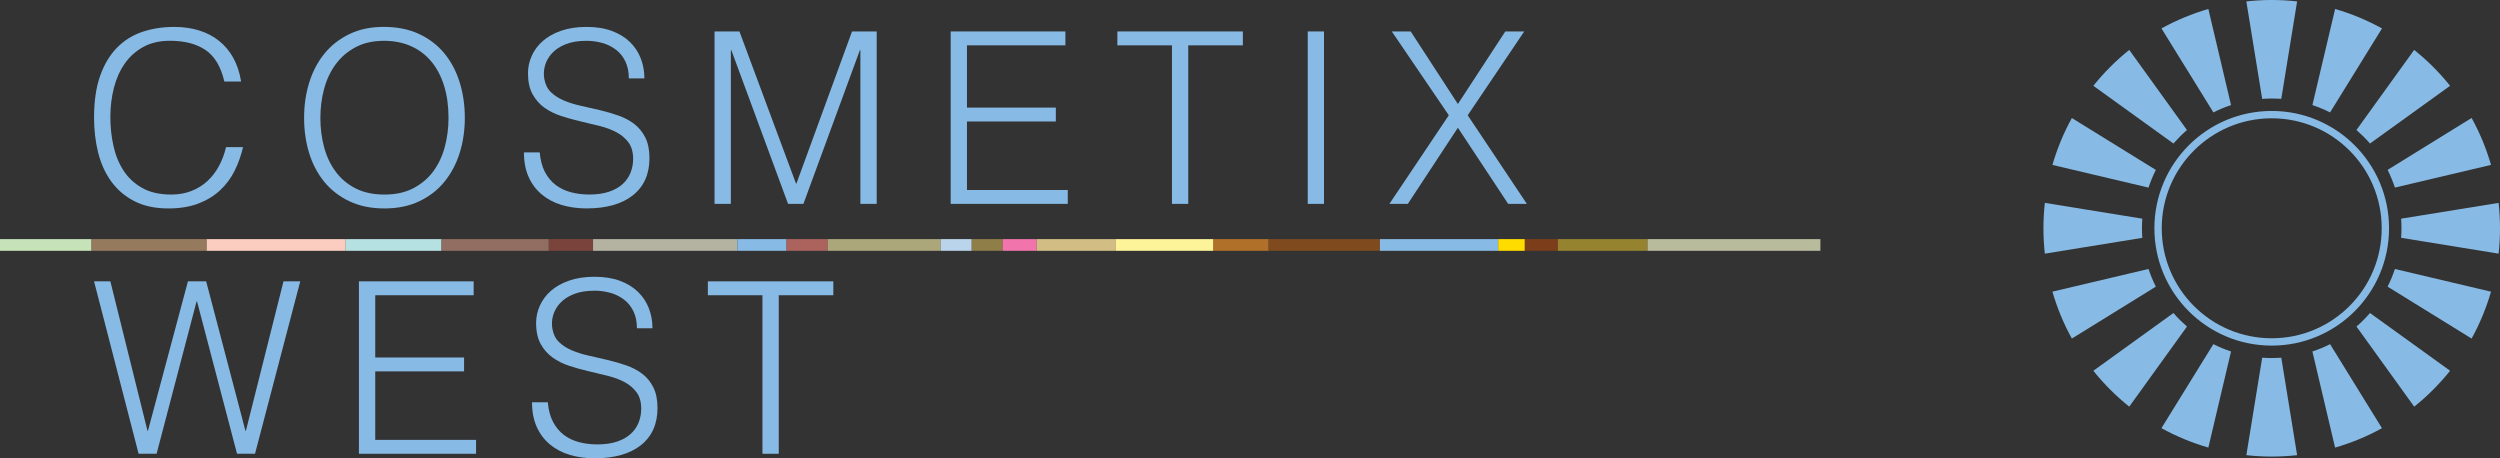 <?xml version="1.0" encoding="iso-8859-1"?>
<!-- Generator: Adobe Illustrator 23.0.4, SVG Export Plug-In . SVG Version: 6.00 Build 0)  -->
<svg version="1.1" id="Layer_1" xmlns="http://www.w3.org/2000/svg" xmlns:xlink="http://www.w3.org/1999/xlink" x="0px" y="0px"
	 viewBox="0 0 73.281 13.434" style="enable-background:new 0 0 73.281 13.434;" xml:space="preserve">
<rect x="0" y="0" width="73.281" height="13.434" fill="#333333" stroke="none"/>
<g>
	<path style="fill:#87BBE5;" d="M3.259,5.316C3.435,5.56,3.661,5.753,3.936,5.895C4.213,6.038,4.545,6.11,4.934,6.11
		c0.337,0,0.63-0.048,0.881-0.144C6.065,5.87,6.278,5.74,6.453,5.576C6.629,5.412,6.77,5.222,6.878,5.004
		c0.108-0.218,0.189-0.448,0.246-0.691H6.625C6.579,4.514,6.509,4.699,6.418,4.867C6.327,5.036,6.215,5.182,6.081,5.306
		C5.948,5.43,5.792,5.527,5.614,5.597c-0.178,0.07-0.375,0.106-0.59,0.106c-0.347,0-0.634-0.066-0.863-0.197
		C3.932,5.375,3.75,5.203,3.614,4.99C3.478,4.777,3.381,4.535,3.323,4.263C3.264,3.992,3.235,3.716,3.235,3.435
		c0-0.299,0.034-0.584,0.102-0.853C3.405,2.313,3.51,2.076,3.652,1.87C3.795,1.664,3.977,1.5,4.196,1.378
		c0.22-0.122,0.482-0.183,0.786-0.183c0.431,0,0.779,0.091,1.046,0.274c0.267,0.182,0.449,0.489,0.548,0.92h0.491
		C7.025,2.127,6.949,1.896,6.839,1.698c-0.11-0.199-0.25-0.366-0.421-0.502C6.248,1.06,6.051,0.958,5.828,0.89
		C5.606,0.822,5.366,0.789,5.109,0.789c-0.337,0-0.648,0.048-0.934,0.144C3.89,1.028,3.642,1.183,3.431,1.396
		C3.221,1.609,3.056,1.884,2.936,2.221C2.817,2.557,2.757,2.967,2.757,3.449c0,0.36,0.04,0.701,0.119,1.021
		C2.956,4.791,3.084,5.073,3.259,5.316"/>
	<path style="fill:#87BBE5;" d="M9.503,5.327C9.7,5.568,9.946,5.759,10.241,5.899c0.295,0.14,0.636,0.211,1.025,0.211
		c0.389,0,0.73-0.07,1.025-0.211c0.295-0.14,0.541-0.331,0.737-0.572c0.196-0.241,0.345-0.522,0.446-0.843
		c0.1-0.32,0.151-0.663,0.151-1.028c0-0.37-0.05-0.717-0.151-1.042c-0.101-0.326-0.251-0.608-0.449-0.85
		c-0.199-0.241-0.447-0.431-0.744-0.569c-0.297-0.138-0.642-0.207-1.035-0.207c-0.379,0-0.714,0.07-1.004,0.211
		C9.95,1.14,9.707,1.33,9.51,1.571C9.314,1.812,9.165,2.094,9.065,2.417C8.964,2.74,8.914,3.086,8.914,3.456
		c0,0.365,0.049,0.708,0.147,1.028C9.159,4.805,9.307,5.086,9.503,5.327 M9.5,2.607c0.072-0.271,0.185-0.511,0.337-0.719
		c0.152-0.208,0.346-0.376,0.582-0.502c0.236-0.127,0.516-0.19,0.839-0.19c0.29,0,0.552,0.052,0.786,0.155
		c0.234,0.103,0.433,0.253,0.597,0.449c0.164,0.197,0.289,0.434,0.376,0.713c0.087,0.278,0.13,0.593,0.13,0.944
		c0,0.295-0.036,0.578-0.109,0.849c-0.072,0.271-0.185,0.51-0.337,0.716c-0.152,0.206-0.347,0.371-0.583,0.495
		C11.882,5.64,11.6,5.703,11.272,5.703c-0.332,0-0.617-0.061-0.853-0.183c-0.236-0.121-0.43-0.285-0.582-0.491
		C9.685,4.822,9.572,4.584,9.5,4.313C9.427,4.041,9.391,3.756,9.391,3.456C9.391,3.161,9.427,2.878,9.5,2.607"/>
	<path style="fill:#87BBE5;" d="M18.257,5.39c-0.103,0.096-0.236,0.172-0.4,0.228c-0.164,0.056-0.358,0.084-0.582,0.084
		c-0.192,0-0.372-0.022-0.541-0.067c-0.169-0.045-0.317-0.116-0.446-0.214c-0.129-0.098-0.234-0.226-0.316-0.382
		c-0.082-0.157-0.132-0.348-0.151-0.572h-0.463c0,0.276,0.046,0.516,0.137,0.719c0.091,0.204,0.219,0.375,0.383,0.512
		c0.164,0.138,0.358,0.241,0.583,0.309c0.225,0.068,0.468,0.102,0.73,0.102c0.585,0,1.039-0.129,1.362-0.386
		c0.323-0.257,0.484-0.62,0.484-1.088c0-0.243-0.041-0.446-0.123-0.607c-0.082-0.162-0.191-0.294-0.326-0.397
		c-0.136-0.103-0.291-0.185-0.467-0.246c-0.175-0.061-0.357-0.114-0.544-0.158c-0.187-0.044-0.371-0.086-0.551-0.126
		c-0.181-0.04-0.345-0.091-0.495-0.154c-0.15-0.063-0.276-0.144-0.379-0.242c-0.103-0.099-0.168-0.229-0.197-0.393
		c-0.023-0.131-0.016-0.262,0.021-0.393c0.038-0.131,0.105-0.25,0.204-0.358c0.098-0.108,0.23-0.195,0.397-0.263
		c0.166-0.068,0.371-0.102,0.614-0.102c0.159,0,0.313,0.021,0.463,0.063c0.15,0.042,0.283,0.108,0.4,0.197s0.21,0.204,0.277,0.344
		c0.068,0.14,0.102,0.306,0.102,0.498h0.456c0-0.206-0.035-0.4-0.105-0.583c-0.07-0.183-0.175-0.343-0.316-0.481
		c-0.141-0.138-0.317-0.247-0.53-0.326c-0.213-0.08-0.462-0.119-0.748-0.119c-0.281,0-0.529,0.038-0.744,0.113
		c-0.215,0.075-0.394,0.175-0.537,0.302c-0.143,0.126-0.25,0.271-0.323,0.435c-0.073,0.164-0.109,0.333-0.109,0.506
		c0,0.248,0.044,0.453,0.133,0.614c0.089,0.161,0.205,0.294,0.347,0.397C16.1,3.257,16.264,3.339,16.449,3.4
		c0.185,0.06,0.375,0.113,0.569,0.158c0.194,0.045,0.384,0.09,0.569,0.137c0.185,0.047,0.348,0.109,0.491,0.186
		c0.143,0.078,0.259,0.177,0.348,0.299c0.089,0.122,0.133,0.281,0.133,0.477c0,0.141-0.025,0.274-0.074,0.4
		C18.436,5.183,18.36,5.294,18.257,5.39"/>
	<polygon style="fill:#87BBE5;" points="21.423,1.469 21.437,1.469 23.1,5.976 23.55,5.976 25.206,1.469 25.22,1.469 25.22,5.976 
		25.698,5.976 25.698,0.922 24.975,0.922 23.346,5.379 23.332,5.379 21.675,0.922 20.945,0.922 20.945,5.976 21.423,5.976 	"/>
	<polygon style="fill:#87BBE5;" points="31.299,5.569 28.344,5.569 28.344,3.561 30.949,3.561 30.949,3.154 28.344,3.154 
		28.344,1.329 31.229,1.329 31.229,0.922 27.867,0.922 27.867,5.976 31.299,5.976 	"/>
	<polygon style="fill:#87BBE5;" points="34.353,5.976 34.83,5.976 34.83,1.329 36.431,1.329 36.431,0.922 32.753,0.922 
		32.753,1.329 34.353,1.329 	"/>
	<rect x="38.333" y="0.922" style="fill:#87BBE5;" width="0.477" height="5.054"/>
	<polygon style="fill:#87BBE5;" points="41.267,5.976 42.734,3.744 44.208,5.976 44.756,5.976 43.022,3.379 44.679,0.922 
		44.124,0.922 42.734,3.049 41.351,0.922 40.797,0.922 42.468,3.379 40.727,5.976 	"/>
	<polygon style="fill:#87BBE5;" points="7.208,12.627 7.194,12.627 6.043,8.247 5.509,8.247 4.337,12.627 4.323,12.627 3.235,8.247 
		2.757,8.247 4.063,13.301 4.59,13.301 5.762,8.837 5.776,8.837 6.948,13.301 7.475,13.301 8.801,8.247 8.31,8.247 	"/>
	<polygon style="fill:#87BBE5;" points="10.999,10.886 13.603,10.886 13.603,10.479 10.999,10.479 10.999,8.654 13.884,8.654 
		13.884,8.247 10.521,8.247 10.521,13.301 13.954,13.301 13.954,12.894 10.999,12.894 	"/>
	<path style="fill:#87BBE5;" d="M18.825,10.956c-0.136-0.102-0.291-0.185-0.467-0.245c-0.176-0.061-0.357-0.113-0.544-0.158
		c-0.187-0.044-0.371-0.087-0.551-0.127c-0.18-0.039-0.345-0.091-0.495-0.154c-0.15-0.063-0.276-0.144-0.379-0.242
		c-0.103-0.098-0.168-0.229-0.197-0.393c-0.023-0.131-0.017-0.262,0.021-0.393c0.038-0.131,0.105-0.25,0.204-0.358
		c0.098-0.107,0.231-0.195,0.397-0.263c0.166-0.068,0.371-0.102,0.614-0.102c0.159,0,0.313,0.021,0.463,0.063
		c0.15,0.042,0.283,0.108,0.4,0.197c0.117,0.089,0.209,0.203,0.277,0.344c0.068,0.14,0.102,0.306,0.102,0.498h0.456
		c0-0.206-0.035-0.4-0.105-0.583c-0.07-0.183-0.175-0.343-0.316-0.481c-0.141-0.138-0.317-0.247-0.53-0.327
		c-0.213-0.079-0.462-0.119-0.747-0.119c-0.281,0-0.529,0.038-0.744,0.112c-0.215,0.075-0.394,0.176-0.537,0.302
		c-0.143,0.126-0.25,0.271-0.323,0.435c-0.073,0.164-0.109,0.332-0.109,0.505c0,0.248,0.045,0.453,0.133,0.614
		c0.089,0.161,0.205,0.294,0.348,0.397c0.143,0.103,0.306,0.185,0.491,0.246c0.185,0.061,0.374,0.113,0.569,0.158
		c0.194,0.044,0.383,0.09,0.568,0.137c0.185,0.047,0.349,0.109,0.491,0.186c0.143,0.077,0.259,0.177,0.348,0.299
		c0.089,0.122,0.133,0.281,0.133,0.477c0,0.14-0.024,0.274-0.074,0.4c-0.049,0.127-0.125,0.238-0.228,0.333
		c-0.103,0.096-0.236,0.173-0.4,0.229c-0.164,0.056-0.358,0.084-0.583,0.084c-0.192,0-0.372-0.022-0.54-0.067
		c-0.169-0.044-0.317-0.116-0.446-0.214c-0.129-0.099-0.234-0.226-0.316-0.383c-0.082-0.157-0.132-0.347-0.151-0.572h-0.463
		c0,0.276,0.046,0.516,0.137,0.72c0.091,0.203,0.219,0.375,0.382,0.512c0.164,0.138,0.358,0.241,0.583,0.309
		c0.224,0.068,0.468,0.102,0.73,0.102c0.585,0,1.039-0.129,1.362-0.386c0.323-0.257,0.484-0.62,0.484-1.088
		c0-0.243-0.041-0.446-0.123-0.607C19.07,11.192,18.961,11.059,18.825,10.956"/>
	<polygon style="fill:#87BBE5;" points="20.749,8.654 22.349,8.654 22.349,13.301 22.827,13.301 22.827,8.654 24.427,8.654 
		24.427,8.247 20.749,8.247 	"/>
	<rect x="6.051" y="7.009" style="fill:#FBCCC0;" width="4.083" height="0.343"/>
	<rect y="7.009" style="fill:#C5E2B8;" width="2.684" height="0.343"/>
	<rect x="2.684" y="7.009" style="fill:#967A5E;" width="3.367" height="0.343"/>
	<rect x="16.083" y="7.009" style="fill:#7A433B;" width="1.301" height="0.343"/>
	<rect x="35.558" y="7.009" style="fill:#B07029;" width="1.63" height="0.343"/>
	<rect x="17.384" y="7.009" style="fill:#B4B3A2;" width="4.229" height="0.343"/>
	<rect x="10.134" y="7.009" style="fill:#B6E1E2;" width="2.808" height="0.343"/>
	<rect x="12.943" y="7.009" style="fill:#926E62;" width="3.14" height="0.343"/>
	<rect x="23.047" y="7.009" style="fill:#AC635E;" width="1.215" height="0.343"/>
	<rect x="44.693" y="7.009" style="fill:#7B3D1A;" width="0.97" height="0.343"/>
	<rect x="32.711" y="7.009" style="fill:#FDF499;" width="2.848" height="0.343"/>
	<rect x="37.189" y="7.009" style="fill:#7E4A1E;" width="3.26" height="0.343"/>
	<rect x="24.262" y="7.009" style="fill:#ACA77A;" width="3.317" height="0.343"/>
	<rect x="27.579" y="7.009" style="fill:#BAD5EB;" width="0.905" height="0.343"/>
	<rect x="28.484" y="7.009" style="fill:#8F7E47;" width="0.905" height="0.343"/>
	<rect x="45.664" y="7.009" style="fill:#958330;" width="2.63" height="0.343"/>
	<rect x="29.389" y="7.009" style="fill:#F174AC;" width="1" height="0.343"/>
	<rect x="48.293" y="7.009" style="fill:#B8BC9C;" width="5.067" height="0.343"/>
	<rect x="30.388" y="7.009" style="fill:#D2BE85;" width="2.323" height="0.343"/>
	<rect x="40.449" y="7.009" style="fill:#87BBE5;" width="3.466" height="0.343"/>
	<rect x="43.915" y="7.009" style="fill:#FEDC00;" width="0.778" height="0.343"/>
	<rect x="21.613" y="7.009" style="fill:#87BBE5;" width="1.434" height="0.343"/>
</g>
<g>
	<path style="fill:#87BBE5;" d="M73.24,5.947l-2.857,0.463c0.007,0.093,0.01,0.187,0.01,0.281c0,0.094-0.004,0.187-0.01,0.28
		l2.857,0.464c0.027-0.244,0.041-0.492,0.041-0.743C73.281,6.44,73.267,6.192,73.24,5.947"/>
	<path style="fill:#87BBE5;" d="M63.9,9.381c-0.067-0.067-0.13-0.135-0.191-0.206l-2.348,1.693c0.154,0.192,0.319,0.377,0.497,0.555
		c0.178,0.178,0.363,0.343,0.555,0.497l1.692-2.348C64.036,9.511,63.967,9.447,63.9,9.381"/>
	<path style="fill:#87BBE5;" d="M70.103,8.147c-0.036,0.087-0.075,0.172-0.117,0.255l2.462,1.522
		c0.119-0.215,0.227-0.439,0.323-0.671c0.096-0.233,0.178-0.467,0.247-0.703l-2.817-0.665C70.172,7.972,70.139,8.06,70.103,8.147"/>
	<path style="fill:#87BBE5;" d="M63.076,8.147c-0.036-0.087-0.069-0.175-0.098-0.263l-2.817,0.665
		c0.069,0.236,0.15,0.471,0.247,0.704c0.096,0.232,0.204,0.456,0.323,0.671l2.462-1.522C63.151,8.319,63.112,8.234,63.076,8.147"/>
	<path style="fill:#87BBE5;" d="M69.279,9.381c-0.067,0.067-0.135,0.13-0.205,0.191l1.692,2.348
		c0.192-0.154,0.378-0.319,0.555-0.497c0.178-0.178,0.343-0.364,0.497-0.555L69.47,9.175C69.409,9.245,69.346,9.314,69.279,9.381"/>
	<path style="fill:#87BBE5;" d="M66.59,10.495c-0.094,0-0.188-0.003-0.28-0.01l-0.464,2.857c0.244,0.027,0.493,0.041,0.744,0.041
		c0.252,0,0.499-0.014,0.744-0.041l-0.464-2.857C66.777,10.491,66.684,10.495,66.59,10.495"/>
	<path style="fill:#87BBE5;" d="M64.879,10.088l-1.522,2.462c0.216,0.119,0.439,0.227,0.672,0.323
		c0.232,0.096,0.467,0.178,0.703,0.246l0.665-2.817c-0.088-0.029-0.175-0.062-0.262-0.097C65.047,10.169,64.962,10.13,64.879,10.088
		"/>
	<path style="fill:#87BBE5;" d="M68.045,10.205c-0.087,0.036-0.175,0.069-0.263,0.098l0.665,2.817
		c0.236-0.068,0.471-0.15,0.703-0.246c0.232-0.096,0.456-0.204,0.671-0.323L68.3,10.088C68.217,10.13,68.132,10.169,68.045,10.205"
		/>
	<path style="fill:none;stroke:#87BBE5;stroke-width:0.215;stroke-miterlimit:10;" d="M66.59,3.36c-1.84,0-3.332,1.492-3.332,3.331
		c0,1.84,1.492,3.332,3.332,3.332c1.84,0,3.331-1.492,3.331-3.332C69.921,4.852,68.43,3.36,66.59,3.36"/>
	<path style="fill:#87BBE5;" d="M62.786,6.691c0-0.094,0.004-0.188,0.01-0.281L59.94,5.947c-0.027,0.244-0.042,0.493-0.042,0.744
		c0,0.252,0.014,0.499,0.041,0.744l2.857-0.463C62.79,6.879,62.786,6.786,62.786,6.691"/>
	<path style="fill:#87BBE5;" d="M65.134,3.178c0.087-0.036,0.175-0.069,0.263-0.098l-0.665-2.817
		c-0.236,0.068-0.47,0.15-0.703,0.247c-0.232,0.096-0.456,0.204-0.671,0.323l1.522,2.462C64.962,3.253,65.047,3.214,65.134,3.178"/>
	<path style="fill:#87BBE5;" d="M68.3,3.295l1.522-2.462c-0.215-0.118-0.439-0.226-0.671-0.323
		c-0.232-0.096-0.467-0.178-0.703-0.247L67.782,3.08c0.088,0.029,0.176,0.062,0.263,0.098C68.132,3.214,68.217,3.253,68.3,3.295"/>
	<path style="fill:#87BBE5;" d="M66.59,2.888c0.094,0,0.188,0.004,0.28,0.01l0.464-2.857C67.089,0.014,66.841,0,66.59,0
		c-0.252,0-0.5,0.014-0.744,0.042l0.464,2.857C66.402,2.892,66.495,2.888,66.59,2.888"/>
	<path style="fill:#87BBE5;" d="M63.076,5.236c0.036-0.087,0.075-0.172,0.117-0.255L60.731,3.46
		c-0.119,0.215-0.227,0.439-0.323,0.671c-0.096,0.232-0.178,0.467-0.247,0.703l2.817,0.665C63.008,5.411,63.04,5.323,63.076,5.236"
		/>
	<path style="fill:#87BBE5;" d="M63.9,4.002c0.067-0.067,0.135-0.13,0.205-0.191l-1.692-2.348c-0.192,0.154-0.377,0.319-0.555,0.497
		c-0.178,0.178-0.343,0.363-0.497,0.555l2.348,1.692C63.77,4.138,63.834,4.069,63.9,4.002"/>
	<path style="fill:#87BBE5;" d="M70.103,5.236c0.036,0.087,0.068,0.175,0.098,0.262l2.817-0.665c-0.069-0.236-0.15-0.47-0.246-0.703
		c-0.096-0.232-0.205-0.456-0.323-0.672l-2.462,1.521C70.028,5.064,70.067,5.149,70.103,5.236"/>
	<path style="fill:#87BBE5;" d="M69.279,4.002c0.067,0.067,0.13,0.135,0.191,0.205l2.348-1.692
		c-0.154-0.192-0.319-0.377-0.497-0.555c-0.178-0.178-0.364-0.343-0.556-0.497l-1.692,2.348C69.143,3.872,69.212,3.936,69.279,4.002
		"/>
</g>
</svg>
